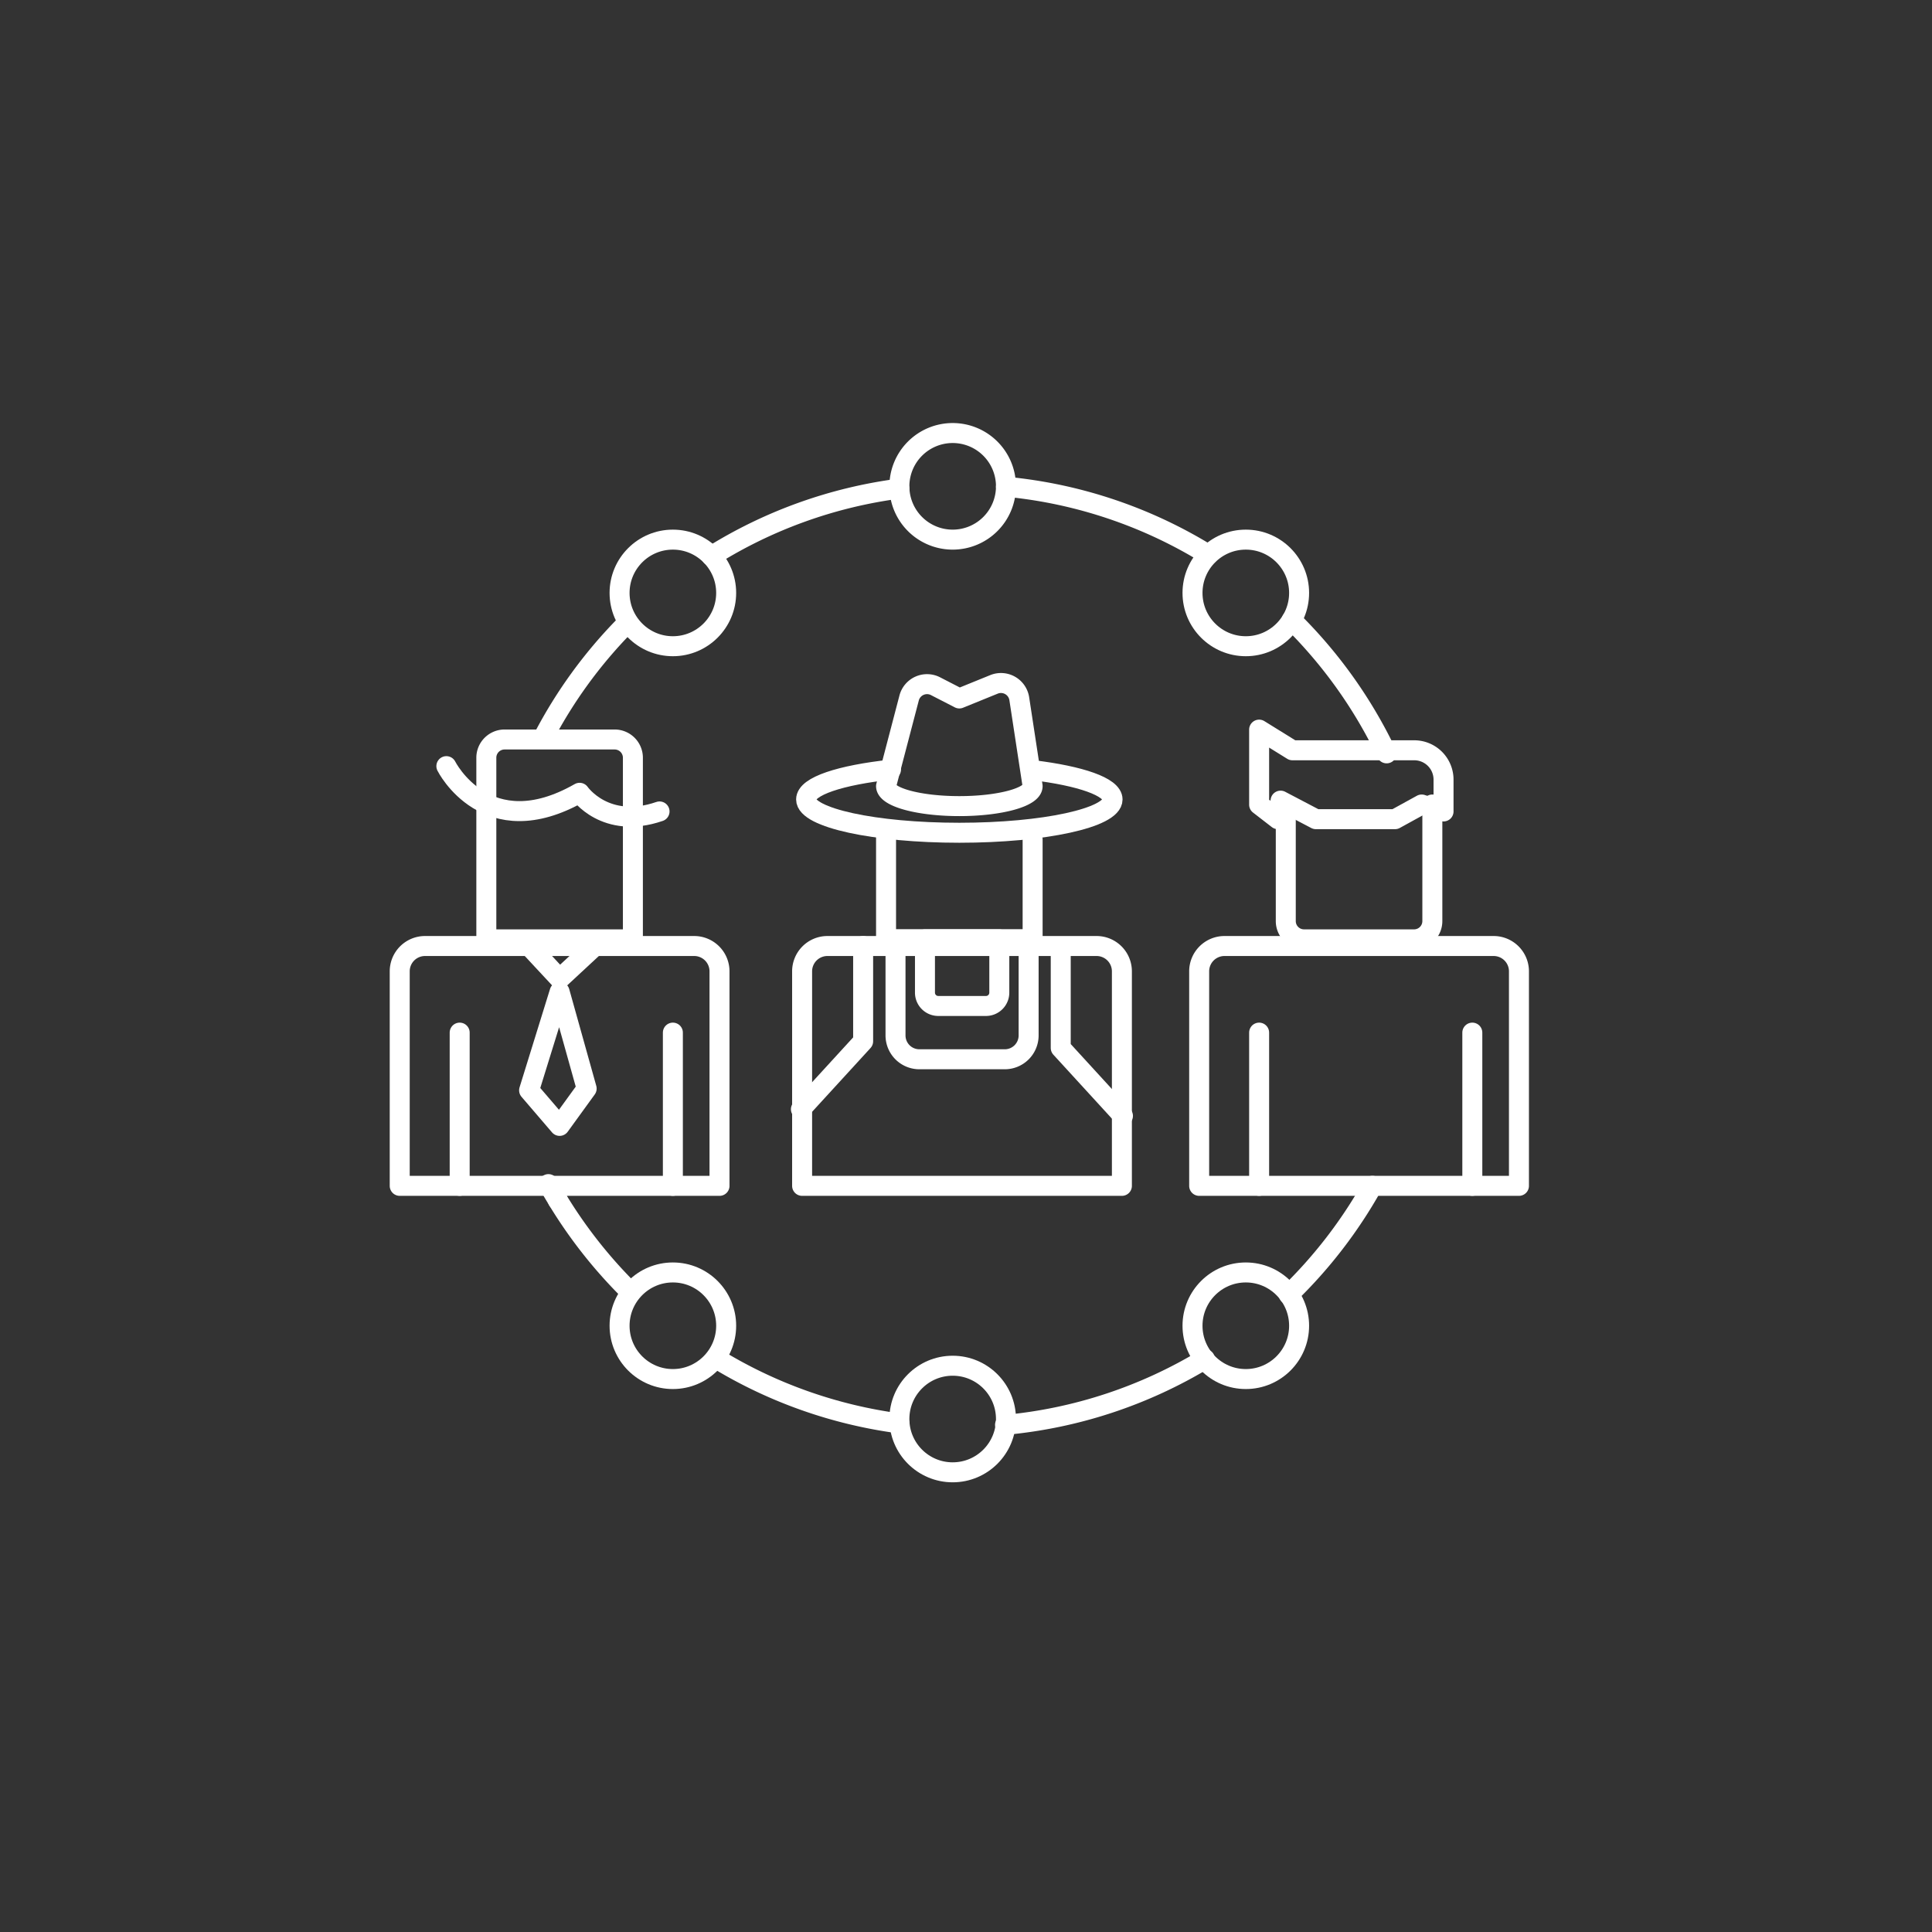 <svg xmlns="http://www.w3.org/2000/svg" viewBox="0 0 145 145"><rect x="0" y="0" width="145" height="145" fill="#333333" stroke="none"/><defs><style>.cls-1,.cls-2{fill:none;}.cls-2{stroke:#fff;stroke-linecap:round;stroke-linejoin:round;stroke-width:1.5px;}</style></defs><g id="Capa_2" data-name="Capa 2"><g id="Capa_1-2" data-name="Capa 1"><rect class="cls-1" width="145" height="145"></rect><rect class="cls-1" x="30.25" y="30.25" width="84.5" height="84.5"></rect></g><g id="Capa_2-2" data-name="Capa 2"><path class="cls-2" d="M41.87,90.09c-.25-.4-.48-.81-.71-1.22"></path><path class="cls-2" d="M47.28,96.93a35.81,35.81,0,0,1-5.41-6.84"></path><path class="cls-2" d="M67.5,106.83A35.2,35.2,0,0,1,53.82,102"></path><path class="cls-2" d="M90.43,102a35.15,35.15,0,0,1-15,4.94"></path><path class="cls-2" d="M103,89a35.45,35.45,0,0,1-6.28,8.16"></path><path class="cls-2" d="M96.94,46.54a35.49,35.49,0,0,1,7.13,10"></path><path class="cls-2" d="M75.5,36.53a35.15,35.15,0,0,1,15.18,5.1"></path><path class="cls-2" d="M53.39,41.74A35.11,35.11,0,0,1,67.5,36.67"></path><path class="cls-2" d="M40.79,55.33A35.26,35.26,0,0,1,46.84,47"></path><circle class="cls-2" cx="50.5" cy="44.5" r="4"></circle><path class="cls-2" d="M67.5,36.5a4,4,0,1,1,4,4,4,4,0,0,1-4-4"></path><circle class="cls-2" cx="93.5" cy="44.5" r="4"></circle><circle class="cls-2" cx="93.5" cy="99.5" r="4"></circle><circle class="cls-2" cx="71.5" cy="106.5" r="4"></circle><circle class="cls-2" cx="50.5" cy="99.5" r="4"></circle><path class="cls-2" d="M31.9,71H52.1A1.9,1.9,0,0,1,54,72.9V89a0,0,0,0,1,0,0H30a0,0,0,0,1,0,0V72.9A1.9,1.9,0,0,1,31.9,71Z"></path><line class="cls-2" x1="34.5" y1="77.5" x2="34.5" y2="89"></line><line class="cls-2" x1="50.5" y1="77.5" x2="50.5" y2="89"></line><polyline class="cls-2" points="39.71 71 42 73.46 44.65 71"></polyline><polygon class="cls-2" points="42 84.5 44.03 81.7 42 74.44 39.71 81.83 42 84.5"></polygon><path class="cls-2" d="M91.9,71H112.1a1.9,1.9,0,0,1,1.9,1.9V89a0,0,0,0,1,0,0H90a0,0,0,0,1,0,0V72.9A1.9,1.9,0,0,1,91.9,71Z"></path><line class="cls-2" x1="94.5" y1="77.5" x2="94.5" y2="89"></line><line class="cls-2" x1="110.5" y1="77.5" x2="110.5" y2="89"></line><path class="cls-2" d="M37.87,55.5h8.26a1.37,1.37,0,0,1,1.37,1.37V70.5a0,0,0,0,1,0,0h-11a0,0,0,0,1,0,0V56.87A1.37,1.37,0,0,1,37.87,55.5Z"></path><path class="cls-2" d="M96.5,60.5v8.63a1.37,1.37,0,0,0,1.37,1.37h8.26a1.37,1.37,0,0,0,1.37-1.37V60.38"></path><path class="cls-2" d="M33.5,57.5s3,6,10,2c0,0,1.93,2.8,6,1.4"></path><path class="cls-2" d="M62.09,71H82.3a1.9,1.9,0,0,1,1.9,1.9V89a0,0,0,0,1,0,0h-24a0,0,0,0,1,0,0V72.9A1.9,1.9,0,0,1,62.09,71Z"></path><polyline class="cls-2" points="77.5 63 77.5 70.5 66.5 70.5 66.5 62.24"></polyline><polyline class="cls-2" points="64.78 71 64.78 78.15 60.11 83.25"></polyline><polyline class="cls-2" points="79.61 71.5 79.61 78.65 84.28 83.75"></polyline><path class="cls-2" d="M67.2,70.5h10a0,0,0,0,1,0,0v7.21A1.79,1.79,0,0,1,75.4,79.5H69a1.79,1.79,0,0,1-1.79-1.79V70.5A0,0,0,0,1,67.2,70.5Z"></path><path class="cls-2" d="M69.42,70.5H75a0,0,0,0,1,0,0v4a1,1,0,0,1-1,1H70.42a1,1,0,0,1-1-1v-4A0,0,0,0,1,69.42,70.5Z"></path><path class="cls-2" d="M77.5,57.8c3.57.43,6,1.25,6,2.2,0,1.38-5.15,2.5-11.5,2.5S60.5,61.38,60.5,60c0-1,2.59-1.83,6.37-2.24"></path><path class="cls-2" d="M66.5,59c0,.83,2.46,1.5,5.5,1.5s5.5-.67,5.5-1.5l-1-6.55a1.39,1.39,0,0,0-1.89-1.09L72,52.42l-1.77-.91a1.39,1.39,0,0,0-2,.88Z"></path><path class="cls-2" d="M94.5,54.76,97,56.31h9.15a2.2,2.2,0,0,1,2.19,2.2V60.9l-1.64-.52-2,1.1H98.76l-2.65-1.39-.2,1.39L94.5,60.39Z"></path></g></g></svg>